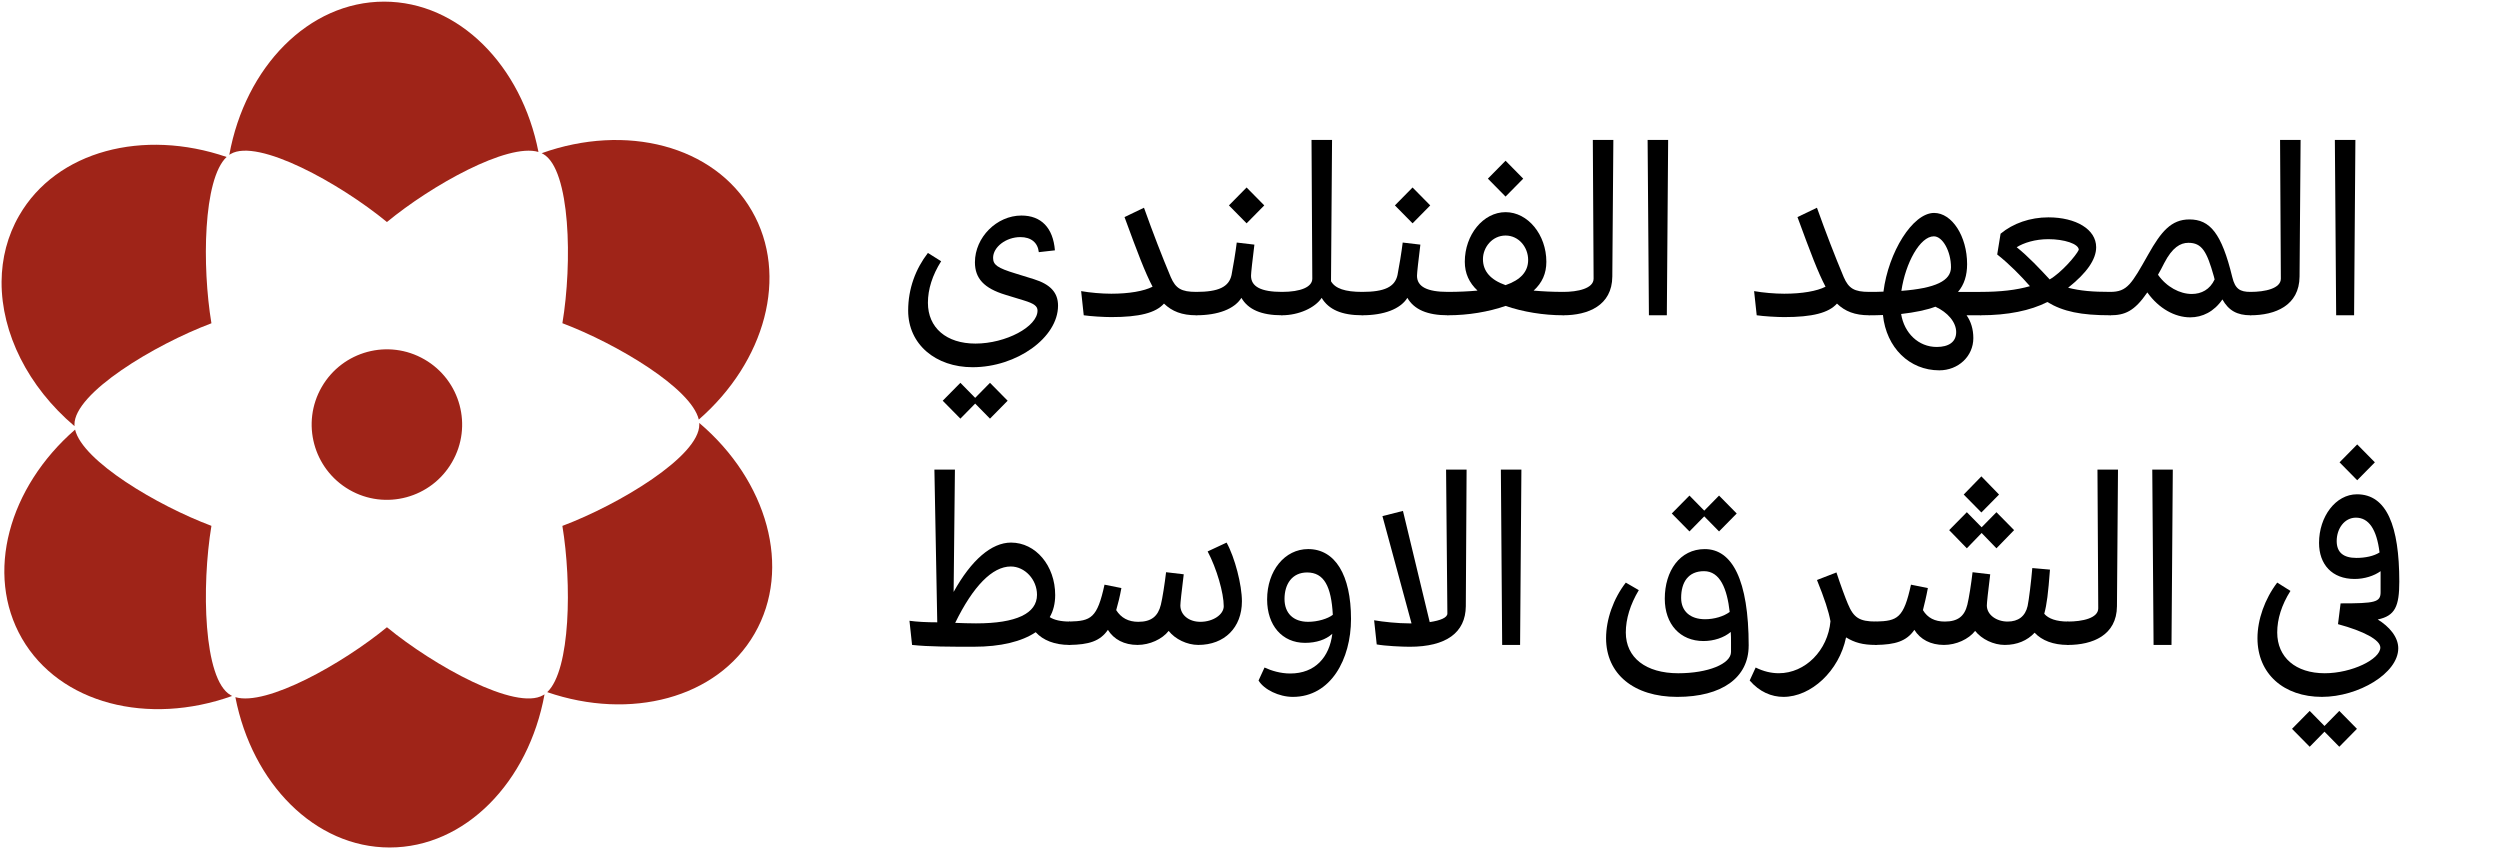 <?xml version="1.0" encoding="UTF-8"?> <svg xmlns="http://www.w3.org/2000/svg" id="a" viewBox="0 0 250.26 85"><path d="M75.259,21.095c3.752,6.479,1.33,15.124-5.307,20.907-.746-3.149-8.242-7.603-13.654-9.648,1.003-6.014.814-15.386-1.926-16.941-.051-.025-.095-.051-.152-.076,8.405-3.005,17.256-.803,21.039,5.758" fill="#9f2418" stroke-width="0"></path><path d="M70.002,42.34c6.806,5.777,9.321,14.54,5.532,21.095-3.738,6.485-12.439,8.711-20.755,5.851,2.344-2.214,2.459-10.932,1.518-16.642,5.719-2.15,13.736-6.992,13.704-10.141v-.163h0Z" fill="#9f2418" stroke-width="0"></path><path d="M38.452.164c7.49,0,13.769,6.411,15.45,15.048-3.093-.921-10.701,3.33-15.168,7.014-4.724-3.884-12.927-8.413-15.643-6.813-.045.033-.089.056-.138.089C24.551,6.719,30.888.164,38.452.164" fill="#9f2418" stroke-width="0"></path><path d="M42.492,35.98c3.606,2.082,4.842,6.685,2.76,10.281-2.076,3.606-6.687,4.848-10.287,2.766-3.6-2.084-4.836-6.687-2.76-10.287,2.081-3.607,6.686-4.842,10.287-2.76" fill="#9f2418" stroke-width="0"></path><path d="M23.561,69.789c3.093.929,10.695-3.324,15.174-7,4.716,3.876,12.915,8.4,15.637,6.8.045-.025.093-.051.138-.082-1.6,8.775-7.935,15.33-15.506,15.33-7.483-.001-13.762-6.412-15.443-15.048" fill="#9f2418" stroke-width="0"></path><path d="M23.235,69.67c-8.405,3.005-17.25.797-21.039-5.758-3.738-6.487-1.324-15.129,5.32-20.907.739,3.149,8.229,7.603,13.648,9.634-.997,6.028-.814,15.394,1.926,16.949.05.031.094.057.145.082" fill="#9f2418" stroke-width="0"></path><path d="M21.165,32.361c-5.715,2.152-13.737,6.988-13.712,10.143,0,.056,0,.105.006.156C2.786,38.702.14,33.333.158,28.24v-.056c.019-2.315.583-4.572,1.763-6.611,3.744-6.493,12.445-8.713,20.763-5.859-2.353,2.213-2.468,10.939-1.519,16.647" fill="#9f2418" stroke-width="0"></path><path d="M103.495,27.946c1.664.52,2.419,1.352,2.419,2.652,0,3.198-4.135,6.162-8.555,6.162-3.692,0-6.448-2.288-6.448-5.668,0-2.21.754-4.186,1.977-5.772l1.325.832c-.884,1.404-1.325,2.808-1.325,4.16,0,2.496,1.846,4.082,4.758,4.082,3.042,0,6.214-1.69,6.214-3.302,0-.442-.338-.702-1.352-1.014l-1.872-.572c-2.133-.65-3.042-1.638-3.042-3.25,0-2.496,2.184-4.68,4.653-4.68,1.977,0,3.173,1.222,3.354,3.484l-1.612.182c-.104-.962-.779-1.508-1.846-1.508-1.43,0-2.73.988-2.73,2.08,0,.702.442,1.014,2.236,1.56l1.846.572ZM97.619,39.828l1.482-1.507,1.768,1.793-1.768,1.794-1.482-1.508-1.481,1.508-1.769-1.794,1.769-1.793,1.481,1.507Z" stroke-width="0"></path><path d="M120.161,29.48v1.82l-.416.26c-1.43,0-2.418-.39-3.225-1.17-.832.936-2.47,1.352-5.277,1.352-.729,0-2.055-.078-2.757-.182l-.26-2.418c.884.156,2.054.26,3.017.26,1.794,0,3.275-.26,4.134-.702-.754-1.43-1.482-3.354-2.808-6.969l1.949-.936c.91,2.548,1.795,4.836,2.679,6.942.494,1.144,1.065,1.482,2.548,1.482l.416.26Z" stroke-width="0"></path><path d="M128.742,29.48v1.82l-.416.26c-2.054,0-3.38-.572-4.056-1.742-.702,1.118-2.341,1.742-4.524,1.742l-.416-.26v-1.82l.416-.26c2.236,0,3.276-.494,3.536-1.69.156-.78.416-2.366.521-3.25l1.768.208c-.182,1.456-.338,2.834-.338,3.12,0,1.092,1.014,1.612,3.094,1.612l.416.26ZM126.558,20.562l-1.769,1.794-1.768-1.794,1.768-1.794,1.769,1.794Z" stroke-width="0"></path><path d="M136.776,29.48v1.82l-.416.26c-2.054,0-3.354-.572-4.056-1.742-.65.988-2.288,1.742-3.979,1.742l-.416-.26v-1.82l.416-.26c1.898,0,3.042-.494,3.042-1.326l-.078-13.885h2.055l-.104,14.145c.416.728,1.404,1.066,3.12,1.066l.416.26Z" stroke-width="0"></path><path d="M145.356,29.48v1.82l-.416.26c-2.054,0-3.38-.572-4.056-1.742-.702,1.118-2.34,1.742-4.524,1.742l-.416-.26v-1.82l.416-.26c2.236,0,3.276-.494,3.536-1.69.156-.78.416-2.366.52-3.25l1.769.208c-.182,1.456-.338,2.834-.338,3.12,0,1.092,1.014,1.612,3.094,1.612l.416.26ZM143.172,20.562l-1.769,1.794-1.768-1.794,1.768-1.794,1.769,1.794Z" stroke-width="0"></path><path d="M156.9,29.48v1.82l-.416.26c-1.976,0-4.029-.338-5.771-.936-1.717.598-3.744.936-5.772.936l-.416-.26v-1.82l.416-.26c1.092,0,2.106-.052,2.964-.13-.832-.78-1.273-1.716-1.273-2.886,0-2.704,1.846-4.966,4.082-4.966s4.082,2.262,4.082,4.966c0,1.17-.416,2.106-1.274,2.886.858.078,1.872.13,2.964.13l.416.26ZM150.712,28.544c1.508-.52,2.262-1.352,2.262-2.522,0-1.274-.936-2.444-2.262-2.444s-2.263,1.17-2.263,2.366c0,1.222.78,2.08,2.263,2.6ZM152.48,17.884l-1.768,1.794-1.769-1.794,1.769-1.794,1.768,1.794Z" stroke-width="0"></path><path d="M156.068,31.3v-1.82l.416-.26c1.456,0,3.042-.338,3.042-1.326l-.078-13.885h2.055l-.104,13.677c-.025,2.912-2.444,3.874-4.914,3.874l-.416-.26Z" stroke-width="0"></path><path d="M165.063,31.561l-.13-17.551h2.055l-.131,17.551h-1.794Z" stroke-width="0"></path><path d="M187.528,29.48v1.82l-.416.26c-1.43,0-2.418-.39-3.224-1.17-.832.936-2.471,1.352-5.278,1.352-.729,0-2.055-.078-2.757-.182l-.26-2.418c.884.156,2.055.26,3.017.26,1.794,0,3.275-.26,4.134-.702-.754-1.43-1.482-3.354-2.809-6.969l1.95-.936c.91,2.548,1.794,4.836,2.679,6.942.494,1.144,1.065,1.482,2.548,1.482l.416.26Z" stroke-width="0"></path><path d="M198.266,29.22l.416.26v1.82l-.416.26h-1.404c.442.624.677,1.404.677,2.288,0,1.82-1.509,3.224-3.406,3.224-2.99,0-5.305-2.262-5.643-5.538-.441.026-.91.026-1.378.026l-.416-.26v-1.82l.416-.26c.494,0,.962,0,1.43-.026.494-3.926,2.912-7.878,5.07-7.878,1.794,0,3.303,2.34,3.303,5.123,0,1.118-.286,2.054-.91,2.782h2.262ZM195.822,33.25c0-.988-.832-1.976-2.08-2.548-.91.338-2.054.572-3.432.728.312,1.924,1.742,3.302,3.562,3.302,1.195,0,1.949-.494,1.949-1.482ZM190.335,29.117c3.433-.26,4.967-1.014,4.967-2.366,0-1.586-.832-3.094-1.716-3.094-1.378,0-2.835,2.652-3.251,5.46Z" stroke-width="0"></path><path d="M211.656,29.48v1.82l-.416.26c-2.912,0-4.706-.364-6.292-1.326-1.69.858-3.952,1.326-6.683,1.326l-.416-.26v-1.82l.416-.26c2.002,0,3.562-.182,4.94-.572-.858-.988-2.08-2.236-3.276-3.172l.338-2.08c1.248-1.04,2.964-1.638,4.784-1.638,2.756,0,4.784,1.196,4.784,2.99,0,1.222-.936,2.574-2.808,4.056,1.222.312,2.443.416,4.212.416l.416.26ZM205.181,27.972c1.17-.676,2.652-2.392,2.912-2.964,0-.598-1.456-1.066-3.042-1.066-1.326,0-2.47.364-3.172.806,1.17.936,2.34,2.184,3.302,3.224Z" stroke-width="0"></path><path d="M225.697,29.48v1.82l-.416.26c-1.326,0-2.185-.468-2.809-1.586-.832,1.222-2.002,1.794-3.225,1.794-1.533,0-3.146-.884-4.29-2.496-1.3,1.898-2.262,2.288-3.718,2.288l-.416-.26v-1.82l.416-.26c1.716,0,2.132-.78,3.822-3.77,1.273-2.262,2.288-3.484,4.108-3.484,2.054,0,3.224,1.378,4.29,5.772.286,1.196.779,1.482,1.82,1.482l.416.26ZM221.692,27.972l-.078-.312c-.702-2.496-1.195-3.354-2.548-3.354-.806,0-1.612.468-2.418,2.028-.208.416-.416.806-.624,1.17.858,1.222,2.185,1.924,3.38,1.924.962,0,1.82-.442,2.288-1.456Z" stroke-width="0"></path><path d="M224.864,31.3v-1.82l.416-.26c1.456,0,3.042-.338,3.042-1.326l-.078-13.885h2.055l-.104,13.677c-.026,2.912-2.444,3.874-4.914,3.874l-.416-.26Z" stroke-width="0"></path><path d="M233.859,31.561l-.13-17.551h2.055l-.13,17.551h-1.795Z" stroke-width="0"></path><path d="M107.474,62.48v1.819l-.416.261c-1.482,0-2.652-.469-3.38-1.274-1.404.937-3.484,1.456-6.214,1.456-2.289,0-4.499,0-6.163-.182l-.26-2.418c.754.104,1.69.155,2.782.155l-.286-15.288h2.054l-.13,12.246c1.769-3.198,3.797-4.94,5.747-4.94,2.47,0,4.42,2.314,4.42,5.253,0,.832-.183,1.586-.546,2.21.441.286,1.118.441,1.976.441l.416.261ZM97.724,62.402c4.004,0,6.084-.988,6.084-2.86,0-1.534-1.222-2.834-2.626-2.834-1.847,0-3.771,1.976-5.564,5.643.676.025,1.404.052,2.106.052Z" stroke-width="0"></path><path d="M122.787,54.315c.832,1.509,1.534,4.238,1.534,5.877,0,2.626-1.742,4.368-4.368,4.368-1.118,0-2.314-.572-2.964-1.404-.65.832-1.898,1.404-3.12,1.404-1.326,0-2.366-.546-2.964-1.509-.78,1.145-1.925,1.482-3.849,1.509l-.416-.261v-1.819l.416-.261c2.158-.052,2.782-.338,3.51-3.691l1.69.338c-.156.857-.338,1.586-.52,2.21.493.78,1.222,1.17,2.21,1.17,1.3,0,1.976-.546,2.262-1.716.156-.624.39-2.132.521-3.25l1.768.208c-.208,1.664-.338,2.859-.338,3.12,0,.936.832,1.638,2.002,1.638,1.274,0,2.34-.728,2.34-1.56,0-1.326-.702-3.771-1.611-5.486l1.897-.885Z" stroke-width="0"></path><path d="M135.242,61.96c0,4.03-2.028,7.801-5.824,7.801-1.378,0-2.886-.729-3.432-1.639l.598-1.3c.676.312,1.586.598,2.574.598,2.496,0,3.926-1.638,4.212-3.978-.65.598-1.612.91-2.73.91-2.288,0-3.796-1.742-3.796-4.343,0-2.886,1.769-5.044,4.108-5.044,2.704,0,4.29,2.601,4.29,6.994ZM130.951,62.246c.962,0,1.976-.312,2.47-.702-.156-2.86-.884-4.238-2.574-4.238-1.508,0-2.262,1.17-2.262,2.652,0,1.404.858,2.288,2.366,2.288Z" stroke-width="0"></path><path d="M144.757,47.01h2.055l-.078,13.677c-.026,2.651-1.977,4.056-5.616,4.056-.754,0-2.471-.078-3.303-.234l-.26-2.418c.884.156,2.366.312,3.536.312h.208l-2.912-10.738,2.054-.521,2.679,11.129c1.065-.156,1.768-.442,1.768-.858l-.13-14.404Z" stroke-width="0"></path><path d="M150.373,64.561l-.13-17.551h2.055l-.131,17.551h-1.794Z" stroke-width="0"></path><path d="M175.048,64.639c0,3.197-2.678,5.122-7.15,5.122-4.342,0-7.124-2.288-7.124-5.877,0-1.872.728-3.952,1.976-5.563l1.301.754c-.858,1.43-1.301,2.886-1.301,4.238,0,2.521,2.003,4.082,5.253,4.082,2.964,0,5.278-.937,5.278-2.132v-.937c0-.364,0-.728-.026-1.066-.676.572-1.69.91-2.73.91-2.34,0-3.874-1.689-3.874-4.238,0-2.781,1.508-4.966,4.004-4.966,2.73,0,4.395,3.068,4.395,9.673ZM170.602,51.689l-1.481,1.509-1.769-1.795,1.769-1.794,1.481,1.509,1.482-1.509,1.768,1.794-1.768,1.795-1.482-1.509ZM173.15,61.258c-.26-2.313-.962-4.082-2.573-4.082-1.587,0-2.288,1.118-2.288,2.679,0,1.325.91,2.132,2.392,2.132.937,0,1.872-.286,2.47-.729Z" stroke-width="0"></path><path d="M188.204,62.48v1.819l-.416.261c-1.326,0-2.133-.234-2.99-.754-.702,3.38-3.51,5.954-6.267,5.954-1.196,0-2.392-.494-3.38-1.639l.598-1.3c.78.39,1.561.572,2.314.572,2.652,0,4.914-2.288,5.174-5.2-.182-1.015-.598-2.263-1.352-4.135l1.95-.754c.416,1.274.91,2.601,1.144,3.146.572,1.378,1.145,1.768,2.809,1.768l.416.261Z" stroke-width="0"></path><path d="M207.418,62.48v1.819l-.416.261c-1.456,0-2.601-.442-3.328-1.223-.729.78-1.742,1.223-2.99,1.223-1.118,0-2.314-.572-2.964-1.404-.65.832-1.898,1.404-3.12,1.404-1.326,0-2.366-.546-2.964-1.509-.78,1.145-1.925,1.482-3.849,1.509l-.416-.261v-1.819l.416-.261c2.158-.052,2.782-.338,3.51-3.691l1.69.338c-.156.857-.338,1.586-.494,2.21.468.78,1.196,1.144,2.185,1.144,1.3,0,1.976-.52,2.262-1.689.156-.624.39-2.106.521-3.25l1.768.208c-.208,1.664-.338,2.859-.338,3.12,0,.936.962,1.611,2.08,1.611,1.066,0,1.768-.52,2.002-1.56.13-.598.364-2.522.468-3.796l1.769.155c-.183,2.419-.312,3.459-.572,4.421.416.494,1.222.779,2.366.779l.416.261ZM198.369,53.354l-1.481,1.534-1.769-1.82,1.769-1.794,1.481,1.509,1.482-1.509,1.769,1.794-1.769,1.82-1.482-1.534ZM200.112,49.506l-1.768,1.794-1.769-1.794,1.769-1.82,1.768,1.82Z" stroke-width="0"></path><path d="M206.585,64.3v-1.819l.416-.261c1.456,0,3.042-.338,3.042-1.325l-.078-13.885h2.055l-.104,13.677c-.025,2.912-2.444,3.874-4.914,3.874l-.416-.261Z" stroke-width="0"></path><path d="M215.581,64.561l-.13-17.551h2.055l-.13,17.551h-1.795Z" stroke-width="0"></path><path d="M240.075,64.898c0,2.496-3.979,4.862-7.645,4.862-3.796,0-6.448-2.288-6.448-5.877,0-1.846.729-3.926,1.977-5.563l1.325.832c-.884,1.403-1.325,2.808-1.325,4.16,0,2.496,1.846,4.082,4.758,4.082,2.704,0,5.564-1.404,5.564-2.574,0-.754-1.639-1.638-4.238-2.34l.26-2.08c3.432,0,4.004-.104,4.004-1.118v-2.106c-.649.468-1.611.78-2.6.78-2.263,0-3.562-1.456-3.562-3.614,0-2.626,1.664-4.862,3.796-4.862,2.99,0,4.238,3.198,4.238,8.736,0,2.471-.416,3.433-2.158,3.796,1.145.702,2.055,1.742,2.055,2.887ZM232.69,72.673l1.482-1.509,1.768,1.795-1.768,1.794-1.482-1.509-1.481,1.509-1.769-1.794,1.769-1.795,1.481,1.509ZM235.888,55.85c.884,0,1.742-.182,2.314-.546-.286-2.34-1.092-3.484-2.366-3.484-1.145,0-1.924,1.093-1.924,2.341,0,1.144.676,1.689,1.976,1.689ZM237.734,46.281l-1.768,1.794-1.768-1.794,1.768-1.793,1.768,1.793Z" stroke-width="0"></path></svg> 